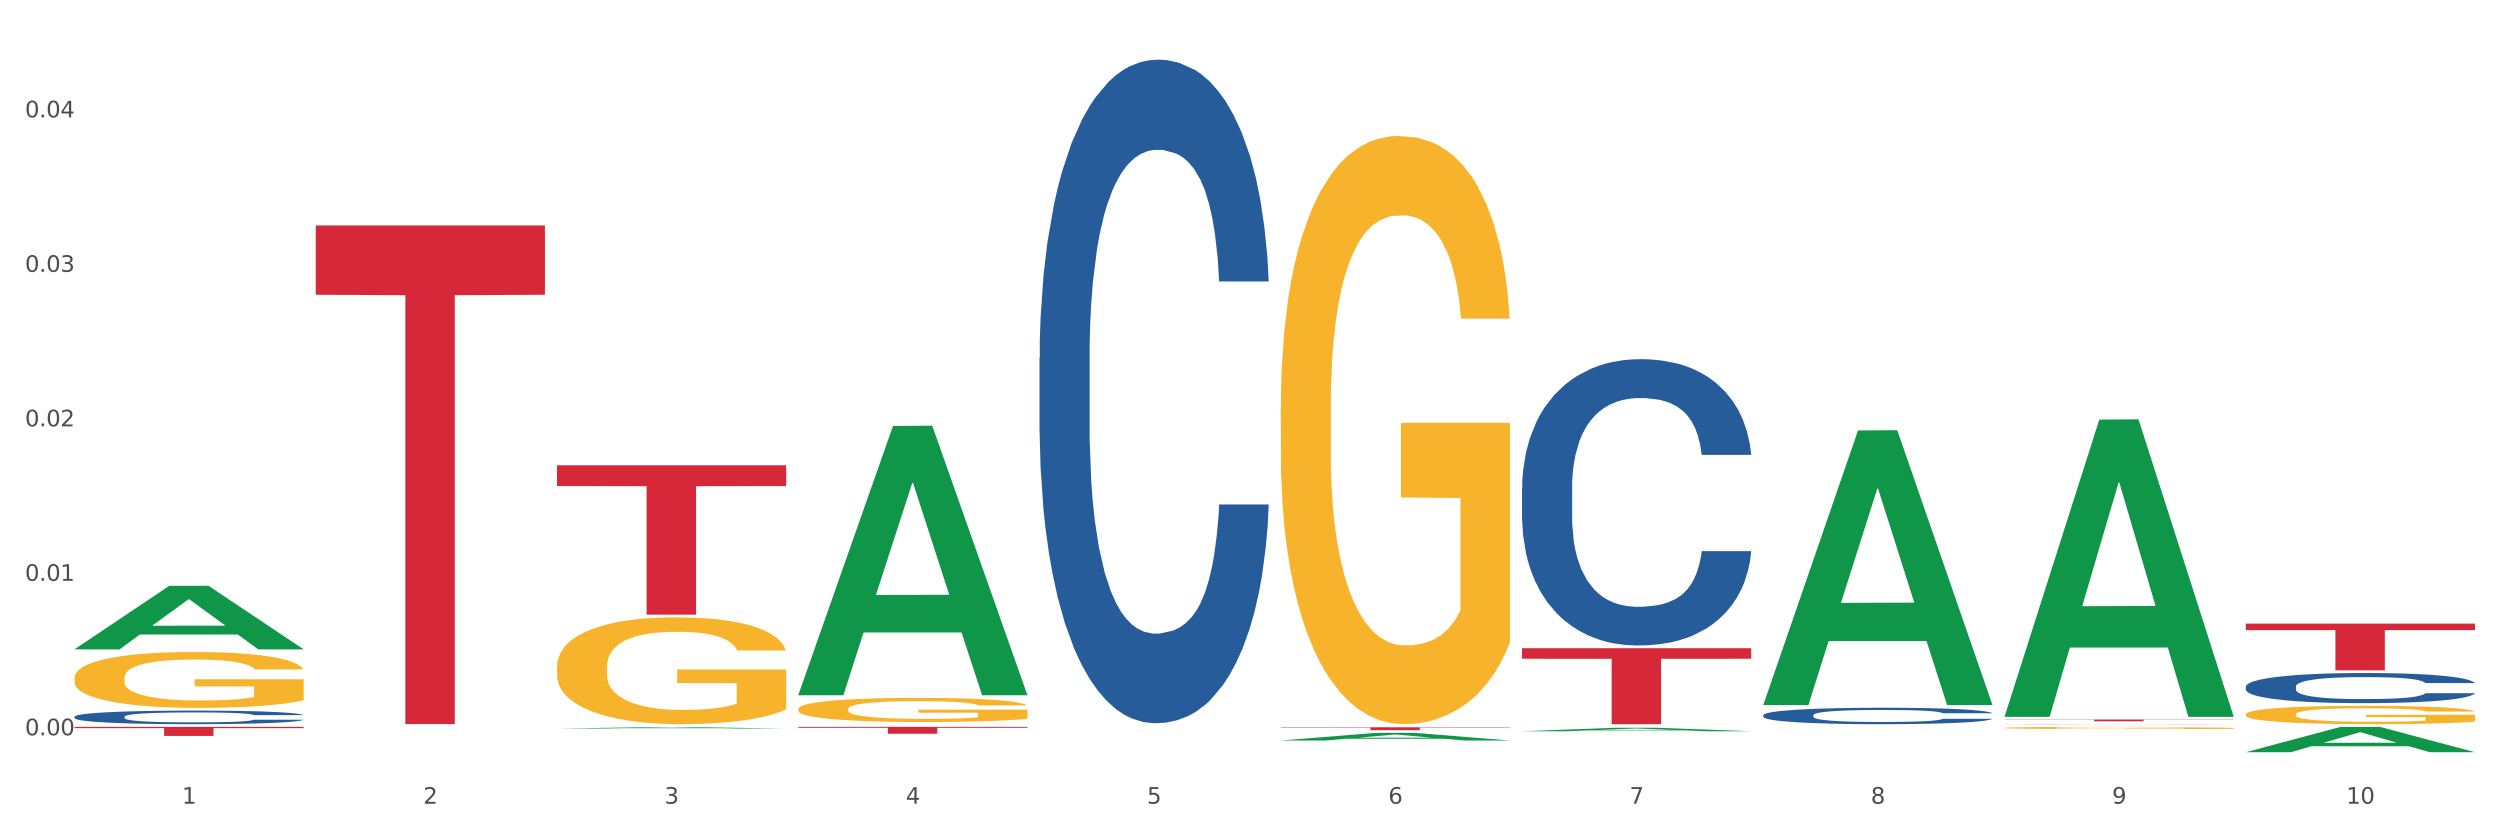 <?xml version="1.0" encoding="utf-8" standalone="no"?>
<!DOCTYPE svg PUBLIC "-//W3C//DTD SVG 1.1//EN"
  "http://www.w3.org/Graphics/SVG/1.1/DTD/svg11.dtd">
<svg xmlns:xlink="http://www.w3.org/1999/xlink" width="1080pt" height="360pt" viewBox="0 0 1080 360" xmlns="http://www.w3.org/2000/svg" version="1.1">
 <rect x="0" y="0" width="1080" height="360" fill="#333333" stroke="none"/>
 <defs>
  <style type="text/css">*{stroke-linejoin: round; stroke-linecap: butt}</style>
 </defs>
 <g id="figure_1">
  <g id="patch_1">
   <path d="M 0 360 
L 1080 360 
L 1080 0 
L 0 0 
z
" style="fill: #ffffff; stroke: #ffffff; stroke-linejoin: miter"/>
  </g>
  <g id="axes_1">
   <g id="matplotlib.axis_1">
    <g id="xtick_1">
     <g id="text_1">
      <!-- 1 -->
      <g style="fill: #4d4d4d" transform="translate(78.627 347.204) scale(0.096 -0.096)">
       <defs>
        <path id="DejaVuSans-31" d="M 794 531 
L 1825 531 
L 1825 4091 
L 703 3866 
L 703 4441 
L 1819 4666 
L 2450 4666 
L 2450 531 
L 3481 531 
L 3481 0 
L 794 0 
L 794 531 
z
" transform="scale(0.016)"/>
       </defs>
       <use xlink:href="#DejaVuSans-31"/>
      </g>
     </g>
    </g>
    <g id="xtick_2">
     <g id="text_2">
      <!-- 2 -->
      <g style="fill: #4d4d4d" transform="translate(182.851 347.204) scale(0.096 -0.096)">
       <defs>
        <path id="DejaVuSans-32" d="M 1228 531 
L 3431 531 
L 3431 0 
L 469 0 
L 469 531 
Q 828 903 1448 1529 
Q 2069 2156 2228 2338 
Q 2531 2678 2651 2914 
Q 2772 3150 2772 3378 
Q 2772 3750 2511 3984 
Q 2250 4219 1831 4219 
Q 1534 4219 1204 4116 
Q 875 4013 500 3803 
L 500 4441 
Q 881 4594 1212 4672 
Q 1544 4750 1819 4750 
Q 2544 4750 2975 4387 
Q 3406 4025 3406 3419 
Q 3406 3131 3298 2873 
Q 3191 2616 2906 2266 
Q 2828 2175 2409 1742 
Q 1991 1309 1228 531 
z
" transform="scale(0.016)"/>
       </defs>
       <use xlink:href="#DejaVuSans-32"/>
      </g>
     </g>
    </g>
    <g id="xtick_3">
     <g id="text_3">
      <!-- 3 -->
      <g style="fill: #4d4d4d" transform="translate(287.074 347.204) scale(0.096 -0.096)">
       <defs>
        <path id="DejaVuSans-33" d="M 2597 2516 
Q 3050 2419 3304 2112 
Q 3559 1806 3559 1356 
Q 3559 666 3084 287 
Q 2609 -91 1734 -91 
Q 1441 -91 1130 -33 
Q 819 25 488 141 
L 488 750 
Q 750 597 1062 519 
Q 1375 441 1716 441 
Q 2309 441 2620 675 
Q 2931 909 2931 1356 
Q 2931 1769 2642 2001 
Q 2353 2234 1838 2234 
L 1294 2234 
L 1294 2753 
L 1863 2753 
Q 2328 2753 2575 2939 
Q 2822 3125 2822 3475 
Q 2822 3834 2567 4026 
Q 2313 4219 1838 4219 
Q 1578 4219 1281 4162 
Q 984 4106 628 3988 
L 628 4550 
Q 988 4650 1302 4700 
Q 1616 4750 1894 4750 
Q 2613 4750 3031 4423 
Q 3450 4097 3450 3541 
Q 3450 3153 3228 2886 
Q 3006 2619 2597 2516 
z
" transform="scale(0.016)"/>
       </defs>
       <use xlink:href="#DejaVuSans-33"/>
      </g>
     </g>
    </g>
    <g id="xtick_4">
     <g id="text_4">
      <!-- 4 -->
      <g style="fill: #4d4d4d" transform="translate(391.298 347.204) scale(0.096 -0.096)">
       <defs>
        <path id="DejaVuSans-34" d="M 2419 4116 
L 825 1625 
L 2419 1625 
L 2419 4116 
z
M 2253 4666 
L 3047 4666 
L 3047 1625 
L 3713 1625 
L 3713 1100 
L 3047 1100 
L 3047 0 
L 2419 0 
L 2419 1100 
L 313 1100 
L 313 1709 
L 2253 4666 
z
" transform="scale(0.016)"/>
       </defs>
       <use xlink:href="#DejaVuSans-34"/>
      </g>
     </g>
    </g>
    <g id="xtick_5">
     <g id="text_5">
      <!-- 5 -->
      <g style="fill: #4d4d4d" transform="translate(495.522 347.204) scale(0.096 -0.096)">
       <defs>
        <path id="DejaVuSans-35" d="M 691 4666 
L 3169 4666 
L 3169 4134 
L 1269 4134 
L 1269 2991 
Q 1406 3038 1543 3061 
Q 1681 3084 1819 3084 
Q 2600 3084 3056 2656 
Q 3513 2228 3513 1497 
Q 3513 744 3044 326 
Q 2575 -91 1722 -91 
Q 1428 -91 1123 -41 
Q 819 9 494 109 
L 494 744 
Q 775 591 1075 516 
Q 1375 441 1709 441 
Q 2250 441 2565 725 
Q 2881 1009 2881 1497 
Q 2881 1984 2565 2268 
Q 2250 2553 1709 2553 
Q 1456 2553 1204 2497 
Q 953 2441 691 2322 
L 691 4666 
z
" transform="scale(0.016)"/>
       </defs>
       <use xlink:href="#DejaVuSans-35"/>
      </g>
     </g>
    </g>
    <g id="xtick_6">
     <g id="text_6">
      <!-- 6 -->
      <g style="fill: #4d4d4d" transform="translate(599.745 347.204) scale(0.096 -0.096)">
       <defs>
        <path id="DejaVuSans-36" d="M 2113 2584 
Q 1688 2584 1439 2293 
Q 1191 2003 1191 1497 
Q 1191 994 1439 701 
Q 1688 409 2113 409 
Q 2538 409 2786 701 
Q 3034 994 3034 1497 
Q 3034 2003 2786 2293 
Q 2538 2584 2113 2584 
z
M 3366 4563 
L 3366 3988 
Q 3128 4100 2886 4159 
Q 2644 4219 2406 4219 
Q 1781 4219 1451 3797 
Q 1122 3375 1075 2522 
Q 1259 2794 1537 2939 
Q 1816 3084 2150 3084 
Q 2853 3084 3261 2657 
Q 3669 2231 3669 1497 
Q 3669 778 3244 343 
Q 2819 -91 2113 -91 
Q 1303 -91 875 529 
Q 447 1150 447 2328 
Q 447 3434 972 4092 
Q 1497 4750 2381 4750 
Q 2619 4750 2861 4703 
Q 3103 4656 3366 4563 
z
" transform="scale(0.016)"/>
       </defs>
       <use xlink:href="#DejaVuSans-36"/>
      </g>
     </g>
    </g>
    <g id="xtick_7">
     <g id="text_7">
      <!-- 7 -->
      <g style="fill: #4d4d4d" transform="translate(703.969 347.204) scale(0.096 -0.096)">
       <defs>
        <path id="DejaVuSans-37" d="M 525 4666 
L 3525 4666 
L 3525 4397 
L 1831 0 
L 1172 0 
L 2766 4134 
L 525 4134 
L 525 4666 
z
" transform="scale(0.016)"/>
       </defs>
       <use xlink:href="#DejaVuSans-37"/>
      </g>
     </g>
    </g>
    <g id="xtick_8">
     <g id="text_8">
      <!-- 8 -->
      <g style="fill: #4d4d4d" transform="translate(808.193 347.204) scale(0.096 -0.096)">
       <defs>
        <path id="DejaVuSans-38" d="M 2034 2216 
Q 1584 2216 1326 1975 
Q 1069 1734 1069 1313 
Q 1069 891 1326 650 
Q 1584 409 2034 409 
Q 2484 409 2743 651 
Q 3003 894 3003 1313 
Q 3003 1734 2745 1975 
Q 2488 2216 2034 2216 
z
M 1403 2484 
Q 997 2584 770 2862 
Q 544 3141 544 3541 
Q 544 4100 942 4425 
Q 1341 4750 2034 4750 
Q 2731 4750 3128 4425 
Q 3525 4100 3525 3541 
Q 3525 3141 3298 2862 
Q 3072 2584 2669 2484 
Q 3125 2378 3379 2068 
Q 3634 1759 3634 1313 
Q 3634 634 3220 271 
Q 2806 -91 2034 -91 
Q 1263 -91 848 271 
Q 434 634 434 1313 
Q 434 1759 690 2068 
Q 947 2378 1403 2484 
z
M 1172 3481 
Q 1172 3119 1398 2916 
Q 1625 2713 2034 2713 
Q 2441 2713 2670 2916 
Q 2900 3119 2900 3481 
Q 2900 3844 2670 4047 
Q 2441 4250 2034 4250 
Q 1625 4250 1398 4047 
Q 1172 3844 1172 3481 
z
" transform="scale(0.016)"/>
       </defs>
       <use xlink:href="#DejaVuSans-38"/>
      </g>
     </g>
    </g>
    <g id="xtick_9">
     <g id="text_9">
      <!-- 9 -->
      <g style="fill: #4d4d4d" transform="translate(912.416 347.204) scale(0.096 -0.096)">
       <defs>
        <path id="DejaVuSans-39" d="M 703 97 
L 703 672 
Q 941 559 1184 500 
Q 1428 441 1663 441 
Q 2288 441 2617 861 
Q 2947 1281 2994 2138 
Q 2813 1869 2534 1725 
Q 2256 1581 1919 1581 
Q 1219 1581 811 2004 
Q 403 2428 403 3163 
Q 403 3881 828 4315 
Q 1253 4750 1959 4750 
Q 2769 4750 3195 4129 
Q 3622 3509 3622 2328 
Q 3622 1225 3098 567 
Q 2575 -91 1691 -91 
Q 1453 -91 1209 -44 
Q 966 3 703 97 
z
M 1959 2075 
Q 2384 2075 2632 2365 
Q 2881 2656 2881 3163 
Q 2881 3666 2632 3958 
Q 2384 4250 1959 4250 
Q 1534 4250 1286 3958 
Q 1038 3666 1038 3163 
Q 1038 2656 1286 2365 
Q 1534 2075 1959 2075 
z
" transform="scale(0.016)"/>
       </defs>
       <use xlink:href="#DejaVuSans-39"/>
      </g>
     </g>
    </g>
    <g id="xtick_10">
     <g id="text_10">
      <!-- 10 -->
      <g style="fill: #4d4d4d" transform="translate(1013.586 347.204) scale(0.096 -0.096)">
       <defs>
        <path id="DejaVuSans-30" d="M 2034 4250 
Q 1547 4250 1301 3770 
Q 1056 3291 1056 2328 
Q 1056 1369 1301 889 
Q 1547 409 2034 409 
Q 2525 409 2770 889 
Q 3016 1369 3016 2328 
Q 3016 3291 2770 3770 
Q 2525 4250 2034 4250 
z
M 2034 4750 
Q 2819 4750 3233 4129 
Q 3647 3509 3647 2328 
Q 3647 1150 3233 529 
Q 2819 -91 2034 -91 
Q 1250 -91 836 529 
Q 422 1150 422 2328 
Q 422 3509 836 4129 
Q 1250 4750 2034 4750 
z
" transform="scale(0.016)"/>
       </defs>
       <use xlink:href="#DejaVuSans-31"/>
       <use xlink:href="#DejaVuSans-30" transform="translate(63.623 0)"/>
      </g>
     </g>
    </g>
    <g id="xtick_11"/>
    <g id="xtick_12"/>
    <g id="xtick_13"/>
    <g id="xtick_14"/>
    <g id="xtick_15"/>
    <g id="xtick_16"/>
    <g id="xtick_17"/>
    <g id="xtick_18"/>
    <g id="xtick_19"/>
   </g>
   <g id="matplotlib.axis_2">
    <g id="ytick_1">
     <g id="text_11">
      <!-- 0.00 -->
      <g style="fill: #4d4d4d" transform="translate(10.8 317.65) scale(0.096 -0.096)">
       <defs>
        <path id="DejaVuSans-2e" d="M 684 794 
L 1344 794 
L 1344 0 
L 684 0 
L 684 794 
z
" transform="scale(0.016)"/>
       </defs>
       <use xlink:href="#DejaVuSans-30"/>
       <use xlink:href="#DejaVuSans-2e" transform="translate(63.623 0)"/>
       <use xlink:href="#DejaVuSans-30" transform="translate(95.41 0)"/>
       <use xlink:href="#DejaVuSans-30" transform="translate(159.033 0)"/>
      </g>
     </g>
    </g>
    <g id="ytick_2">
     <g id="text_12">
      <!-- 0.01 -->
      <g style="fill: #4d4d4d" transform="translate(10.8 250.914) scale(0.096 -0.096)">
       <use xlink:href="#DejaVuSans-30"/>
       <use xlink:href="#DejaVuSans-2e" transform="translate(63.623 0)"/>
       <use xlink:href="#DejaVuSans-30" transform="translate(95.41 0)"/>
       <use xlink:href="#DejaVuSans-31" transform="translate(159.033 0)"/>
      </g>
     </g>
    </g>
    <g id="ytick_3">
     <g id="text_13">
      <!-- 0.02 -->
      <g style="fill: #4d4d4d" transform="translate(10.8 184.179) scale(0.096 -0.096)">
       <use xlink:href="#DejaVuSans-30"/>
       <use xlink:href="#DejaVuSans-2e" transform="translate(63.623 0)"/>
       <use xlink:href="#DejaVuSans-30" transform="translate(95.41 0)"/>
       <use xlink:href="#DejaVuSans-32" transform="translate(159.033 0)"/>
      </g>
     </g>
    </g>
    <g id="ytick_4">
     <g id="text_14">
      <!-- 0.03 -->
      <g style="fill: #4d4d4d" transform="translate(10.8 117.443) scale(0.096 -0.096)">
       <use xlink:href="#DejaVuSans-30"/>
       <use xlink:href="#DejaVuSans-2e" transform="translate(63.623 0)"/>
       <use xlink:href="#DejaVuSans-30" transform="translate(95.41 0)"/>
       <use xlink:href="#DejaVuSans-33" transform="translate(159.033 0)"/>
      </g>
     </g>
    </g>
    <g id="ytick_5">
     <g id="text_15">
      <!-- 0.04 -->
      <g style="fill: #4d4d4d" transform="translate(10.8 50.708) scale(0.096 -0.096)">
       <use xlink:href="#DejaVuSans-30"/>
       <use xlink:href="#DejaVuSans-2e" transform="translate(63.623 0)"/>
       <use xlink:href="#DejaVuSans-30" transform="translate(95.41 0)"/>
       <use xlink:href="#DejaVuSans-34" transform="translate(159.033 0)"/>
      </g>
     </g>
    </g>
    <g id="ytick_6"/>
    <g id="ytick_7"/>
    <g id="ytick_8"/>
    <g id="ytick_9"/>
   </g>
   <g id="PolyCollection_1">
    <path d="M 32.175 280.477 
L 32.277 280.451 
L 73.107 253.075 
L 90.051 253.049 
L 131.187 280.529 
L 111.589 280.529 
L 102.709 274.13 
L 60.552 274.13 
L 60.246 274.233 
L 51.671 280.529 
L 32.175 280.529 
L 32.175 280.477 
L 65.86 270.311 
L 97.401 270.285 
L 81.783 258.906 
L 81.579 258.855 
L 81.375 258.932 
L 65.758 270.285 
L 65.86 270.311 
L 32.175 280.477 
z
" clip-path="url(#pb5691a7a26)" style="fill: #109648"/>
    <path d="M 32.175 292.838 
L 32.292 292.816 
L 32.292 292.022 
L 32.526 291.339 
L 33.695 289.685 
L 35.448 288.318 
L 36.734 287.591 
L 38.02 286.995 
L 39.54 286.4 
L 41.41 285.783 
L 44.8 284.879 
L 46.904 284.416 
L 49.476 283.931 
L 54.152 283.225 
L 57.542 282.828 
L 61.049 282.498 
L 66.777 282.101 
L 70.517 281.924 
L 74.492 281.792 
L 79.285 281.704 
L 82.909 281.682 
L 90.858 281.748 
L 97.638 281.946 
L 100.911 282.101 
L 105.119 282.365 
L 107.34 282.542 
L 110.964 282.894 
L 114.705 283.357 
L 117.277 283.754 
L 121.134 284.504 
L 124.057 285.254 
L 126.745 286.18 
L 128.148 286.819 
L 129.2 287.414 
L 130.135 288.098 
L 131.071 289.178 
L 110.029 289.178 
L 109.211 288.406 
L 107.925 287.679 
L 106.054 286.973 
L 104.418 286.532 
L 101.612 285.981 
L 99.041 285.628 
L 96.352 285.364 
L 93.079 285.143 
L 90.507 285.033 
L 86.883 284.945 
L 79.752 284.967 
L 74.96 285.143 
L 71.686 285.364 
L 69.582 285.562 
L 67.712 285.783 
L 65.608 286.091 
L 63.153 286.554 
L 61.399 286.973 
L 59.646 287.502 
L 58.243 288.032 
L 56.957 288.649 
L 55.905 289.31 
L 55.087 289.994 
L 54.386 290.832 
L 53.801 292.221 
L 53.801 295.241 
L 54.035 295.925 
L 54.619 296.829 
L 55.321 297.512 
L 56.49 298.328 
L 57.542 298.879 
L 59.529 299.673 
L 61.75 300.334 
L 63.504 300.753 
L 65.257 301.106 
L 68.296 301.591 
L 71.686 301.988 
L 74.609 302.231 
L 78.583 302.451 
L 81.272 302.539 
L 83.61 302.583 
L 89.338 302.583 
L 93.429 302.517 
L 97.988 302.363 
L 101.495 302.164 
L 104.418 301.922 
L 107.691 301.525 
L 109.795 301.15 
L 109.795 296.542 
L 84.078 296.52 
L 84.078 293.455 
L 131.187 293.455 
L 131.187 302.451 
L 129.2 302.914 
L 126.979 303.333 
L 124.641 303.708 
L 121.134 304.171 
L 116.926 304.612 
L 113.185 304.921 
L 109.211 305.185 
L 104.535 305.428 
L 98.456 305.648 
L 94.715 305.736 
L 90.039 305.802 
L 84.545 305.824 
L 79.752 305.78 
L 75.076 305.67 
L 70.167 305.472 
L 65.374 305.185 
L 61.75 304.898 
L 58.126 304.546 
L 54.269 304.083 
L 51.229 303.642 
L 48.891 303.245 
L 46.32 302.738 
L 43.514 302.076 
L 41.41 301.481 
L 39.54 300.864 
L 37.552 300.07 
L 36.15 299.386 
L 34.747 298.527 
L 33.928 297.887 
L 32.993 296.895 
L 32.292 295.506 
L 32.175 292.838 
z
" clip-path="url(#pb5691a7a26)" style="fill: #f7b32b"/>
    <path d="M 970.188 296.591 
L 970.305 296.58 
L 970.305 296.247 
L 970.656 295.795 
L 971.943 294.963 
L 973.582 294.332 
L 976.39 293.595 
L 977.912 293.286 
L 979.902 292.941 
L 983.998 292.383 
L 988.679 291.907 
L 991.956 291.645 
L 994.414 291.479 
L 999.915 291.182 
L 1003.075 291.051 
L 1006.352 290.944 
L 1009.161 290.873 
L 1013.842 290.789 
L 1017.587 290.754 
L 1021.917 290.742 
L 1025.546 290.754 
L 1030.344 290.801 
L 1037.366 290.944 
L 1040.058 291.027 
L 1043.686 291.17 
L 1047.431 291.36 
L 1050.474 291.55 
L 1053.985 291.824 
L 1057.613 292.18 
L 1061.125 292.632 
L 1063.582 293.048 
L 1065.572 293.488 
L 1067.327 294.023 
L 1068.615 294.606 
L 1069.2 295.093 
L 1047.782 295.093 
L 1047.197 294.653 
L 1046.027 294.178 
L 1044.857 293.857 
L 1043.569 293.595 
L 1041.58 293.298 
L 1039.824 293.108 
L 1036.898 292.882 
L 1034.206 292.739 
L 1031.983 292.656 
L 1029.291 292.585 
L 1023.556 292.513 
L 1019.46 292.513 
L 1016.885 292.537 
L 1013.725 292.597 
L 1011.033 292.68 
L 1007.873 292.822 
L 1005.415 292.977 
L 1002.958 293.179 
L 1001.553 293.322 
L 999.447 293.583 
L 998.042 293.797 
L 996.17 294.166 
L 995.116 294.428 
L 993.244 295.105 
L 992.424 295.605 
L 992.073 295.949 
L 991.839 296.33 
L 991.839 298.185 
L 992.541 299.017 
L 993.127 299.374 
L 994.063 299.778 
L 995.818 300.301 
L 998.393 300.812 
L 1001.085 301.181 
L 1003.309 301.407 
L 1005.415 301.573 
L 1007.522 301.704 
L 1010.097 301.823 
L 1012.203 301.894 
L 1015.363 301.966 
L 1019.109 302.001 
L 1022.035 302.001 
L 1028.003 301.942 
L 1030.695 301.882 
L 1033.27 301.799 
L 1036.079 301.668 
L 1038.303 301.526 
L 1039.59 301.419 
L 1041.697 301.193 
L 1043.335 300.955 
L 1044.739 300.682 
L 1045.676 300.444 
L 1046.729 300.087 
L 1047.548 299.683 
L 1047.782 299.469 
L 1069.2 299.469 
L 1068.732 299.897 
L 1067.913 300.313 
L 1066.274 300.872 
L 1064.987 301.193 
L 1062.997 301.585 
L 1060.89 301.918 
L 1057.965 302.287 
L 1055.273 302.56 
L 1052.464 302.798 
L 1049.421 303.012 
L 1043.92 303.309 
L 1041.931 303.392 
L 1037.717 303.535 
L 1034.44 303.618 
L 1029.642 303.702 
L 1024.726 303.749 
L 1019.577 303.761 
L 1015.012 303.737 
L 1009.98 303.666 
L 1006.82 303.594 
L 1003.309 303.487 
L 999.212 303.321 
L 995.35 303.119 
L 991.722 302.881 
L 988.328 302.608 
L 985.168 302.299 
L 981.072 301.787 
L 978.029 301.288 
L 975.805 300.824 
L 974.284 300.432 
L 972.762 299.932 
L 971.943 299.588 
L 970.656 298.755 
L 970.188 297.983 
L 970.188 296.591 
z
" clip-path="url(#pb5691a7a26)" style="fill: #255c99"/>
    <path d="M 865.964 312.804 
L 866.081 312.804 
L 866.081 312.802 
L 866.432 312.799 
L 867.719 312.793 
L 869.358 312.789 
L 872.167 312.785 
L 873.688 312.783 
L 875.678 312.78 
L 879.774 312.777 
L 884.456 312.774 
L 887.733 312.772 
L 890.19 312.771 
L 895.691 312.769 
L 898.851 312.768 
L 902.128 312.768 
L 904.937 312.767 
L 909.618 312.767 
L 913.364 312.767 
L 917.694 312.766 
L 921.322 312.767 
L 926.12 312.767 
L 933.143 312.768 
L 935.834 312.768 
L 939.463 312.769 
L 943.208 312.77 
L 946.251 312.772 
L 949.762 312.773 
L 953.39 312.776 
L 956.901 312.779 
L 959.359 312.781 
L 961.348 312.784 
L 963.104 312.787 
L 964.391 312.791 
L 964.976 312.794 
L 943.559 312.794 
L 942.974 312.791 
L 941.803 312.788 
L 940.633 312.786 
L 939.346 312.785 
L 937.356 312.783 
L 935.6 312.782 
L 932.674 312.78 
L 929.983 312.779 
L 927.759 312.779 
L 925.067 312.778 
L 919.332 312.778 
L 915.236 312.778 
L 912.661 312.778 
L 909.501 312.778 
L 906.81 312.779 
L 903.65 312.78 
L 901.192 312.781 
L 898.734 312.782 
L 897.33 312.783 
L 895.223 312.785 
L 893.819 312.786 
L 891.946 312.788 
L 890.893 312.79 
L 889.02 312.794 
L 888.201 312.797 
L 887.85 312.8 
L 887.616 312.802 
L 887.616 312.814 
L 888.318 312.819 
L 888.903 312.822 
L 889.839 312.824 
L 891.595 312.827 
L 894.17 312.831 
L 896.861 312.833 
L 899.085 312.835 
L 901.192 312.836 
L 903.298 312.836 
L 905.873 312.837 
L 907.98 312.838 
L 911.14 312.838 
L 914.885 312.838 
L 917.811 312.838 
L 923.78 312.838 
L 926.472 312.838 
L 929.046 312.837 
L 931.855 312.836 
L 934.079 312.835 
L 935.366 312.835 
L 937.473 312.833 
L 939.111 312.832 
L 940.516 312.83 
L 941.452 312.828 
L 942.505 312.826 
L 943.325 312.824 
L 943.559 312.822 
L 964.976 312.822 
L 964.508 312.825 
L 963.689 312.828 
L 962.05 312.831 
L 960.763 312.833 
L 958.773 312.836 
L 956.667 312.838 
L 953.741 312.84 
L 951.049 312.842 
L 948.24 312.843 
L 945.197 312.845 
L 939.697 312.847 
L 937.707 312.847 
L 933.494 312.848 
L 930.217 312.849 
L 925.418 312.849 
L 920.503 312.85 
L 915.353 312.85 
L 910.789 312.849 
L 905.756 312.849 
L 902.596 312.849 
L 899.085 312.848 
L 894.989 312.847 
L 891.127 312.845 
L 887.499 312.844 
L 884.105 312.842 
L 880.945 312.84 
L 876.848 312.837 
L 873.805 312.834 
L 871.582 312.831 
L 870.06 312.828 
L 868.539 312.825 
L 867.719 312.823 
L 866.432 312.818 
L 865.964 312.813 
L 865.964 312.804 
z
" clip-path="url(#pb5691a7a26)" style="fill: #255c99"/>
    <path d="M 761.74 308.938 
L 761.857 308.932 
L 761.857 308.75 
L 762.208 308.504 
L 763.496 308.05 
L 765.134 307.706 
L 767.943 307.304 
L 769.465 307.135 
L 771.454 306.947 
L 775.551 306.642 
L 780.232 306.383 
L 783.509 306.24 
L 785.967 306.149 
L 791.467 305.987 
L 794.627 305.916 
L 797.904 305.857 
L 800.713 305.818 
L 805.395 305.773 
L 809.14 305.754 
L 813.47 305.747 
L 817.098 305.754 
L 821.897 305.78 
L 828.919 305.857 
L 831.611 305.903 
L 835.239 305.981 
L 838.984 306.084 
L 842.027 306.188 
L 845.538 306.337 
L 849.166 306.532 
L 852.677 306.778 
L 855.135 307.005 
L 857.125 307.245 
L 858.88 307.537 
L 860.168 307.855 
L 860.753 308.121 
L 839.335 308.121 
L 838.75 307.881 
L 837.58 307.622 
L 836.409 307.446 
L 835.122 307.304 
L 833.132 307.142 
L 831.377 307.038 
L 828.451 306.915 
L 825.759 306.837 
L 823.535 306.791 
L 820.843 306.752 
L 815.109 306.714 
L 811.012 306.714 
L 808.438 306.727 
L 805.278 306.759 
L 802.586 306.804 
L 799.426 306.882 
L 796.968 306.967 
L 794.51 307.077 
L 793.106 307.155 
L 790.999 307.297 
L 789.595 307.414 
L 787.722 307.615 
L 786.669 307.758 
L 784.796 308.128 
L 783.977 308.4 
L 783.626 308.588 
L 783.392 308.796 
L 783.392 309.808 
L 784.094 310.262 
L 784.679 310.456 
L 785.616 310.677 
L 787.371 310.962 
L 789.946 311.241 
L 792.638 311.442 
L 794.862 311.565 
L 796.968 311.656 
L 799.075 311.727 
L 801.65 311.792 
L 803.756 311.831 
L 806.916 311.87 
L 810.661 311.89 
L 813.587 311.89 
L 819.556 311.857 
L 822.248 311.825 
L 824.823 311.779 
L 827.632 311.708 
L 829.855 311.63 
L 831.143 311.572 
L 833.249 311.449 
L 834.888 311.319 
L 836.292 311.17 
L 837.229 311.04 
L 838.282 310.845 
L 839.101 310.625 
L 839.335 310.508 
L 860.753 310.508 
L 860.285 310.742 
L 859.465 310.969 
L 857.827 311.273 
L 856.539 311.449 
L 854.55 311.663 
L 852.443 311.844 
L 849.517 312.045 
L 846.825 312.194 
L 844.017 312.324 
L 840.974 312.441 
L 835.473 312.603 
L 833.483 312.649 
L 829.27 312.726 
L 825.993 312.772 
L 821.195 312.817 
L 816.279 312.843 
L 811.13 312.85 
L 806.565 312.837 
L 801.533 312.798 
L 798.373 312.759 
L 794.862 312.7 
L 790.765 312.61 
L 786.903 312.499 
L 783.275 312.37 
L 779.881 312.22 
L 776.721 312.052 
L 772.625 311.773 
L 769.582 311.5 
L 767.358 311.247 
L 765.837 311.033 
L 764.315 310.761 
L 763.496 310.573 
L 762.208 310.119 
L 761.74 309.697 
L 761.74 308.938 
z
" clip-path="url(#pb5691a7a26)" style="fill: #255c99"/>
    <path d="M 657.517 210.738 
L 657.634 210.625 
L 657.634 207.462 
L 657.985 203.169 
L 659.272 195.26 
L 660.911 189.273 
L 663.72 182.268 
L 665.241 179.331 
L 667.231 176.054 
L 671.327 170.744 
L 676.008 166.225 
L 679.285 163.74 
L 681.743 162.158 
L 687.244 159.333 
L 690.404 158.091 
L 693.681 157.074 
L 696.49 156.396 
L 701.171 155.605 
L 704.916 155.266 
L 709.247 155.153 
L 712.875 155.266 
L 717.673 155.718 
L 724.695 157.074 
L 727.387 157.865 
L 731.015 159.22 
L 734.76 161.028 
L 737.803 162.836 
L 741.314 165.434 
L 744.943 168.824 
L 748.454 173.117 
L 750.911 177.071 
L 752.901 181.251 
L 754.657 186.335 
L 755.944 191.871 
L 756.529 196.503 
L 735.112 196.503 
L 734.526 192.323 
L 733.356 187.804 
L 732.186 184.753 
L 730.898 182.268 
L 728.909 179.444 
L 727.153 177.636 
L 724.227 175.489 
L 721.535 174.134 
L 719.312 173.343 
L 716.62 172.665 
L 710.885 171.987 
L 706.789 171.987 
L 704.214 172.213 
L 701.054 172.778 
L 698.362 173.569 
L 695.202 174.924 
L 692.745 176.393 
L 690.287 178.314 
L 688.882 179.669 
L 686.776 182.155 
L 685.371 184.189 
L 683.499 187.691 
L 682.445 190.176 
L 680.573 196.616 
L 679.754 201.361 
L 679.402 204.638 
L 679.168 208.253 
L 679.168 225.877 
L 679.871 233.786 
L 680.456 237.175 
L 681.392 241.017 
L 683.148 245.988 
L 685.722 250.846 
L 688.414 254.348 
L 690.638 256.495 
L 692.745 258.076 
L 694.851 259.319 
L 697.426 260.449 
L 699.533 261.127 
L 702.693 261.804 
L 706.438 262.143 
L 709.364 262.143 
L 715.332 261.579 
L 718.024 261.014 
L 720.599 260.223 
L 723.408 258.98 
L 725.632 257.624 
L 726.919 256.607 
L 729.026 254.461 
L 730.664 252.201 
L 732.069 249.603 
L 733.005 247.343 
L 734.058 243.954 
L 734.877 240.113 
L 735.112 238.079 
L 756.529 238.079 
L 756.061 242.146 
L 755.242 246.101 
L 753.603 251.41 
L 752.316 254.461 
L 750.326 258.189 
L 748.22 261.353 
L 745.294 264.855 
L 742.602 267.453 
L 739.793 269.713 
L 736.75 271.747 
L 731.249 274.571 
L 729.26 275.362 
L 725.046 276.718 
L 721.769 277.508 
L 716.971 278.299 
L 712.055 278.751 
L 706.906 278.864 
L 702.341 278.638 
L 697.309 277.96 
L 694.149 277.282 
L 690.638 276.266 
L 686.542 274.684 
L 682.679 272.763 
L 679.051 270.504 
L 675.657 267.905 
L 672.497 264.968 
L 668.401 260.11 
L 665.358 255.365 
L 663.134 250.959 
L 661.613 247.23 
L 660.091 242.485 
L 659.272 239.209 
L 657.985 231.3 
L 657.517 223.957 
L 657.517 210.738 
z
" clip-path="url(#pb5691a7a26)" style="fill: #255c99"/>
    <path d="M 449.069 154.577 
L 449.187 154.315 
L 449.187 146.984 
L 449.538 137.035 
L 450.825 118.707 
L 452.464 104.831 
L 455.272 88.597 
L 456.794 81.79 
L 458.783 74.197 
L 462.88 61.891 
L 467.561 51.418 
L 470.838 45.658 
L 473.296 41.993 
L 478.797 35.447 
L 481.957 32.567 
L 485.234 30.211 
L 488.042 28.64 
L 492.724 26.807 
L 496.469 26.021 
L 500.799 25.759 
L 504.427 26.021 
L 509.226 27.069 
L 516.248 30.211 
L 518.94 32.043 
L 522.568 35.185 
L 526.313 39.374 
L 529.356 43.564 
L 532.867 49.586 
L 536.495 57.44 
L 540.006 67.39 
L 542.464 76.553 
L 544.454 86.241 
L 546.209 98.023 
L 547.497 110.852 
L 548.082 121.587 
L 526.664 121.587 
L 526.079 111.9 
L 524.909 101.427 
L 523.738 94.358 
L 522.451 88.597 
L 520.461 82.052 
L 518.706 77.863 
L 515.78 72.888 
L 513.088 69.746 
L 510.864 67.913 
L 508.173 66.342 
L 502.438 64.771 
L 498.342 64.771 
L 495.767 65.295 
L 492.607 66.604 
L 489.915 68.437 
L 486.755 71.579 
L 484.297 74.983 
L 481.84 79.434 
L 480.435 82.575 
L 478.328 88.336 
L 476.924 93.048 
L 475.051 101.165 
L 473.998 106.925 
L 472.126 121.849 
L 471.306 132.846 
L 470.955 140.439 
L 470.721 148.817 
L 470.721 189.662 
L 471.423 207.989 
L 472.009 215.844 
L 472.945 224.746 
L 474.7 236.266 
L 477.275 247.525 
L 479.967 255.641 
L 482.191 260.616 
L 484.297 264.282 
L 486.404 267.162 
L 488.979 269.78 
L 491.085 271.351 
L 494.245 272.922 
L 497.991 273.707 
L 500.916 273.707 
L 506.885 272.398 
L 509.577 271.089 
L 512.152 269.256 
L 514.961 266.376 
L 517.184 263.234 
L 518.472 260.878 
L 520.578 255.903 
L 522.217 250.667 
L 523.621 244.645 
L 524.558 239.408 
L 525.611 231.554 
L 526.43 222.652 
L 526.664 217.939 
L 548.082 217.939 
L 547.614 227.364 
L 546.795 236.528 
L 545.156 248.834 
L 543.869 255.903 
L 541.879 264.543 
L 539.772 271.875 
L 536.846 279.991 
L 534.155 286.013 
L 531.346 291.25 
L 528.303 295.962 
L 522.802 302.508 
L 520.813 304.341 
L 516.599 307.483 
L 513.322 309.315 
L 508.524 311.148 
L 503.608 312.196 
L 498.459 312.457 
L 493.894 311.934 
L 488.862 310.363 
L 485.702 308.792 
L 482.191 306.435 
L 478.094 302.77 
L 474.232 298.319 
L 470.604 293.082 
L 467.21 287.06 
L 464.05 280.253 
L 459.954 268.994 
L 456.911 257.998 
L 454.687 247.787 
L 453.166 239.146 
L 451.644 228.15 
L 450.825 220.557 
L 449.538 202.229 
L 449.069 185.211 
L 449.069 154.577 
z
" clip-path="url(#pb5691a7a26)" style="fill: #255c99"/>
    <path d="M 32.175 309.616 
L 32.292 309.611 
L 32.292 309.46 
L 32.643 309.257 
L 33.931 308.881 
L 35.569 308.597 
L 38.378 308.264 
L 39.899 308.125 
L 41.889 307.97 
L 45.985 307.717 
L 50.667 307.503 
L 53.944 307.385 
L 56.401 307.31 
L 61.902 307.176 
L 65.062 307.117 
L 68.339 307.069 
L 71.148 307.036 
L 75.829 306.999 
L 79.575 306.983 
L 83.905 306.977 
L 87.533 306.983 
L 92.331 307.004 
L 99.354 307.069 
L 102.045 307.106 
L 105.674 307.171 
L 109.419 307.256 
L 112.462 307.342 
L 115.973 307.465 
L 119.601 307.626 
L 123.112 307.83 
L 125.57 308.018 
L 127.559 308.216 
L 129.315 308.458 
L 130.602 308.72 
L 131.187 308.94 
L 109.77 308.94 
L 109.185 308.742 
L 108.014 308.527 
L 106.844 308.382 
L 105.557 308.264 
L 103.567 308.13 
L 101.811 308.045 
L 98.886 307.943 
L 96.194 307.878 
L 93.97 307.841 
L 91.278 307.809 
L 85.543 307.776 
L 81.447 307.776 
L 78.872 307.787 
L 75.712 307.814 
L 73.021 307.852 
L 69.861 307.916 
L 67.403 307.986 
L 64.945 308.077 
L 63.541 308.141 
L 61.434 308.259 
L 60.03 308.356 
L 58.157 308.522 
L 57.104 308.64 
L 55.231 308.946 
L 54.412 309.171 
L 54.061 309.326 
L 53.827 309.498 
L 53.827 310.334 
L 54.529 310.71 
L 55.114 310.871 
L 56.05 311.053 
L 57.806 311.289 
L 60.381 311.52 
L 63.072 311.686 
L 65.296 311.788 
L 67.403 311.863 
L 69.509 311.922 
L 72.084 311.975 
L 74.191 312.008 
L 77.351 312.04 
L 81.096 312.056 
L 84.022 312.056 
L 89.991 312.029 
L 92.683 312.002 
L 95.257 311.965 
L 98.066 311.906 
L 100.29 311.841 
L 101.577 311.793 
L 103.684 311.691 
L 105.322 311.584 
L 106.727 311.461 
L 107.663 311.353 
L 108.717 311.193 
L 109.536 311.01 
L 109.77 310.914 
L 131.187 310.914 
L 130.719 311.107 
L 129.9 311.294 
L 128.262 311.546 
L 126.974 311.691 
L 124.985 311.868 
L 122.878 312.018 
L 119.952 312.185 
L 117.26 312.308 
L 114.451 312.415 
L 111.408 312.512 
L 105.908 312.646 
L 103.918 312.683 
L 99.705 312.748 
L 96.428 312.785 
L 91.629 312.823 
L 86.714 312.844 
L 81.564 312.85 
L 77 312.839 
L 71.967 312.807 
L 68.807 312.775 
L 65.296 312.726 
L 61.2 312.651 
L 57.338 312.56 
L 53.71 312.453 
L 50.316 312.329 
L 47.156 312.19 
L 43.059 311.959 
L 40.016 311.734 
L 37.793 311.525 
L 36.271 311.348 
L 34.75 311.123 
L 33.931 310.967 
L 32.643 310.592 
L 32.175 310.243 
L 32.175 309.616 
z
" clip-path="url(#pb5691a7a26)" style="fill: #255c99"/>
    <path d="M 970.188 308.581 
L 970.304 308.574 
L 970.304 308.313 
L 970.538 308.088 
L 971.707 307.545 
L 973.461 307.095 
L 974.747 306.856 
L 976.032 306.66 
L 977.552 306.465 
L 979.422 306.262 
L 982.813 305.965 
L 984.917 305.813 
L 987.488 305.653 
L 992.164 305.421 
L 995.554 305.291 
L 999.061 305.182 
L 1004.789 305.052 
L 1008.53 304.994 
L 1012.505 304.95 
L 1017.297 304.921 
L 1020.921 304.914 
L 1028.87 304.936 
L 1035.65 305.001 
L 1038.923 305.052 
L 1043.132 305.139 
L 1045.353 305.197 
L 1048.977 305.313 
L 1052.717 305.465 
L 1055.289 305.595 
L 1059.147 305.842 
L 1062.069 306.088 
L 1064.758 306.392 
L 1066.161 306.603 
L 1067.213 306.798 
L 1068.148 307.023 
L 1069.083 307.378 
L 1048.041 307.378 
L 1047.223 307.124 
L 1045.937 306.885 
L 1044.067 306.653 
L 1042.43 306.508 
L 1039.625 306.327 
L 1037.053 306.211 
L 1034.364 306.124 
L 1031.091 306.052 
L 1028.52 306.015 
L 1024.896 305.987 
L 1017.765 305.994 
L 1012.972 306.052 
L 1009.699 306.124 
L 1007.595 306.189 
L 1005.724 306.262 
L 1003.62 306.363 
L 1001.165 306.516 
L 999.412 306.653 
L 997.659 306.827 
L 996.256 307.001 
L 994.97 307.204 
L 993.918 307.421 
L 993.1 307.646 
L 992.398 307.922 
L 991.814 308.378 
L 991.814 309.371 
L 992.047 309.596 
L 992.632 309.893 
L 993.333 310.117 
L 994.502 310.386 
L 995.554 310.567 
L 997.542 310.828 
L 999.763 311.045 
L 1001.516 311.183 
L 1003.27 311.299 
L 1006.309 311.458 
L 1009.699 311.589 
L 1012.621 311.668 
L 1016.596 311.741 
L 1019.285 311.77 
L 1021.623 311.784 
L 1027.351 311.784 
L 1031.442 311.763 
L 1036.001 311.712 
L 1039.508 311.647 
L 1042.43 311.567 
L 1045.704 311.436 
L 1047.808 311.313 
L 1047.808 309.799 
L 1022.09 309.791 
L 1022.09 308.784 
L 1069.2 308.784 
L 1069.2 311.741 
L 1067.213 311.893 
L 1064.992 312.031 
L 1062.654 312.154 
L 1059.147 312.306 
L 1054.938 312.451 
L 1051.198 312.552 
L 1047.223 312.639 
L 1042.547 312.719 
L 1036.469 312.792 
L 1032.728 312.821 
L 1028.052 312.842 
L 1022.558 312.85 
L 1017.765 312.835 
L 1013.089 312.799 
L 1008.179 312.734 
L 1003.387 312.639 
L 999.763 312.545 
L 996.139 312.429 
L 992.281 312.277 
L 989.242 312.132 
L 986.904 312.002 
L 984.332 311.835 
L 981.527 311.618 
L 979.422 311.422 
L 977.552 311.219 
L 975.565 310.958 
L 974.162 310.733 
L 972.759 310.451 
L 971.941 310.241 
L 971.006 309.914 
L 970.304 309.458 
L 970.188 308.581 
z
" clip-path="url(#pb5691a7a26)" style="fill: #f7b32b"/>
    <path d="M 865.964 314.449 
L 866.081 314.448 
L 866.081 314.416 
L 866.315 314.389 
L 867.484 314.323 
L 869.237 314.268 
L 870.523 314.239 
L 871.809 314.215 
L 873.329 314.191 
L 875.199 314.167 
L 878.589 314.131 
L 880.693 314.112 
L 883.265 314.093 
L 887.941 314.064 
L 891.331 314.048 
L 894.838 314.035 
L 900.566 314.019 
L 904.306 314.012 
L 908.281 314.007 
L 913.074 314.003 
L 916.698 314.003 
L 924.647 314.005 
L 931.427 314.013 
L 934.7 314.019 
L 938.908 314.03 
L 941.129 314.037 
L 944.753 314.051 
L 948.494 314.07 
L 951.066 314.086 
L 954.923 314.116 
L 957.846 314.146 
L 960.534 314.183 
L 961.937 314.208 
L 962.989 314.232 
L 963.924 314.259 
L 964.859 314.303 
L 943.818 314.303 
L 943 314.272 
L 941.714 314.243 
L 939.843 314.214 
L 938.207 314.197 
L 935.401 314.175 
L 932.829 314.161 
L 930.141 314.15 
L 926.868 314.141 
L 924.296 314.137 
L 920.672 314.133 
L 913.541 314.134 
L 908.749 314.141 
L 905.475 314.15 
L 903.371 314.158 
L 901.501 314.167 
L 899.397 314.179 
L 896.942 314.198 
L 895.188 314.214 
L 893.435 314.236 
L 892.032 314.257 
L 890.746 314.281 
L 889.694 314.308 
L 888.876 314.335 
L 888.175 314.369 
L 887.59 314.424 
L 887.59 314.545 
L 887.824 314.573 
L 888.408 314.609 
L 889.11 314.636 
L 890.279 314.669 
L 891.331 314.691 
L 893.318 314.723 
L 895.539 314.749 
L 897.293 314.766 
L 899.046 314.78 
L 902.085 314.8 
L 905.475 314.815 
L 908.398 314.825 
L 912.372 314.834 
L 915.061 314.837 
L 917.399 314.839 
L 923.127 314.839 
L 927.218 314.837 
L 931.777 314.83 
L 935.284 314.822 
L 938.207 314.813 
L 941.48 314.797 
L 943.584 314.782 
L 943.584 314.597 
L 917.867 314.597 
L 917.867 314.474 
L 964.976 314.474 
L 964.976 314.834 
L 962.989 314.852 
L 960.768 314.869 
L 958.43 314.884 
L 954.923 314.903 
L 950.715 314.92 
L 946.974 314.933 
L 943 314.943 
L 938.324 314.953 
L 932.245 314.962 
L 928.504 314.965 
L 923.828 314.968 
L 918.334 314.969 
L 913.541 314.967 
L 908.865 314.963 
L 903.956 314.955 
L 899.163 314.943 
L 895.539 314.932 
L 891.915 314.918 
L 888.058 314.899 
L 885.018 314.882 
L 882.68 314.866 
L 880.109 314.845 
L 877.303 314.819 
L 875.199 314.795 
L 873.329 314.77 
L 871.341 314.739 
L 869.938 314.711 
L 868.536 314.677 
L 867.717 314.651 
L 866.782 314.612 
L 866.081 314.556 
L 865.964 314.449 
z
" clip-path="url(#pb5691a7a26)" style="fill: #f7b32b"/>
    <path d="M 553.293 176.153 
L 553.41 175.921 
L 553.41 167.566 
L 553.644 160.371 
L 554.813 142.965 
L 556.566 128.576 
L 557.852 120.917 
L 559.138 114.651 
L 560.658 108.385 
L 562.528 101.886 
L 565.918 92.371 
L 568.022 87.497 
L 570.594 82.391 
L 575.27 74.965 
L 578.66 70.787 
L 582.167 67.306 
L 587.895 63.128 
L 591.636 61.272 
L 595.61 59.879 
L 600.403 58.951 
L 604.027 58.719 
L 611.976 59.415 
L 618.756 61.504 
L 622.029 63.128 
L 626.237 65.913 
L 628.458 67.77 
L 632.082 71.483 
L 635.823 76.357 
L 638.395 80.535 
L 642.252 88.425 
L 645.175 96.316 
L 647.863 106.064 
L 649.266 112.794 
L 650.318 119.06 
L 651.253 126.255 
L 652.189 137.627 
L 631.147 137.627 
L 630.329 129.504 
L 629.043 121.845 
L 627.173 114.419 
L 625.536 109.777 
L 622.73 103.975 
L 620.159 100.262 
L 617.47 97.477 
L 614.197 95.156 
L 611.625 93.995 
L 608.001 93.067 
L 600.87 93.299 
L 596.078 95.156 
L 592.805 97.477 
L 590.7 99.565 
L 588.83 101.886 
L 586.726 105.135 
L 584.271 110.009 
L 582.518 114.419 
L 580.764 119.989 
L 579.361 125.559 
L 578.075 132.057 
L 577.023 139.02 
L 576.205 146.214 
L 575.504 155.033 
L 574.919 169.654 
L 574.919 201.45 
L 575.153 208.644 
L 575.737 218.16 
L 576.439 225.354 
L 577.608 233.941 
L 578.66 239.743 
L 580.647 248.098 
L 582.868 255.061 
L 584.622 259.471 
L 586.375 263.184 
L 589.415 268.29 
L 592.805 272.467 
L 595.727 275.02 
L 599.702 277.341 
L 602.39 278.269 
L 604.728 278.733 
L 610.456 278.733 
L 614.548 278.037 
L 619.107 276.413 
L 622.613 274.324 
L 625.536 271.771 
L 628.809 267.593 
L 630.913 263.648 
L 630.913 215.143 
L 605.196 214.911 
L 605.196 182.651 
L 652.306 182.651 
L 652.306 277.341 
L 650.318 282.215 
L 648.097 286.624 
L 645.759 290.57 
L 642.252 295.443 
L 638.044 300.085 
L 634.303 303.334 
L 630.329 306.119 
L 625.653 308.672 
L 619.574 310.993 
L 615.833 311.921 
L 611.158 312.618 
L 605.663 312.85 
L 600.87 312.385 
L 596.195 311.225 
L 591.285 309.136 
L 586.492 306.119 
L 582.868 303.102 
L 579.244 299.389 
L 575.387 294.515 
L 572.347 289.873 
L 570.009 285.696 
L 567.438 280.358 
L 564.632 273.396 
L 562.528 267.129 
L 560.658 260.631 
L 558.67 252.276 
L 557.268 245.081 
L 555.865 236.03 
L 555.047 229.3 
L 554.111 218.856 
L 553.41 204.235 
L 553.293 176.153 
z
" clip-path="url(#pb5691a7a26)" style="fill: #f7b32b"/>
    <path d="M 240.622 288.026 
L 240.739 287.984 
L 240.739 286.466 
L 240.973 285.16 
L 242.142 281.999 
L 243.895 279.386 
L 245.181 277.995 
L 246.467 276.857 
L 247.987 275.719 
L 249.857 274.539 
L 253.247 272.811 
L 255.351 271.926 
L 257.923 270.999 
L 262.599 269.65 
L 265.989 268.892 
L 269.496 268.259 
L 275.224 267.501 
L 278.965 267.164 
L 282.939 266.911 
L 287.732 266.742 
L 291.356 266.7 
L 299.305 266.826 
L 306.085 267.206 
L 309.358 267.501 
L 313.566 268.006 
L 315.788 268.344 
L 319.411 269.018 
L 323.152 269.903 
L 325.724 270.662 
L 329.581 272.095 
L 332.504 273.528 
L 335.193 275.298 
L 336.595 276.52 
L 337.647 277.658 
L 338.583 278.964 
L 339.518 281.03 
L 318.476 281.03 
L 317.658 279.554 
L 316.372 278.164 
L 314.502 276.815 
L 312.865 275.972 
L 310.06 274.918 
L 307.488 274.244 
L 304.799 273.738 
L 301.526 273.317 
L 298.954 273.106 
L 295.33 272.938 
L 288.2 272.98 
L 283.407 273.317 
L 280.134 273.738 
L 278.03 274.118 
L 276.159 274.539 
L 274.055 275.129 
L 271.6 276.014 
L 269.847 276.815 
L 268.093 277.826 
L 266.69 278.838 
L 265.405 280.018 
L 264.352 281.282 
L 263.534 282.589 
L 262.833 284.19 
L 262.248 286.846 
L 262.248 292.62 
L 262.482 293.926 
L 263.067 295.654 
L 263.768 296.961 
L 264.937 298.52 
L 265.989 299.574 
L 267.976 301.091 
L 270.197 302.355 
L 271.951 303.156 
L 273.704 303.83 
L 276.744 304.758 
L 280.134 305.516 
L 283.056 305.98 
L 287.031 306.401 
L 289.719 306.57 
L 292.057 306.654 
L 297.785 306.654 
L 301.877 306.528 
L 306.436 306.233 
L 309.943 305.853 
L 312.865 305.39 
L 316.138 304.631 
L 318.242 303.915 
L 318.242 295.106 
L 292.525 295.064 
L 292.525 289.206 
L 339.635 289.206 
L 339.635 306.401 
L 337.647 307.286 
L 335.426 308.087 
L 333.088 308.804 
L 329.581 309.689 
L 325.373 310.532 
L 321.632 311.122 
L 317.658 311.627 
L 312.982 312.091 
L 306.903 312.512 
L 303.163 312.681 
L 298.487 312.807 
L 292.992 312.85 
L 288.2 312.765 
L 283.524 312.555 
L 278.614 312.175 
L 273.821 311.627 
L 270.197 311.079 
L 266.574 310.405 
L 262.716 309.52 
L 259.677 308.677 
L 257.339 307.919 
L 254.767 306.949 
L 251.961 305.685 
L 249.857 304.547 
L 247.987 303.367 
L 246 301.85 
L 244.597 300.543 
L 243.194 298.899 
L 242.376 297.677 
L 241.441 295.781 
L 240.739 293.125 
L 240.622 288.026 
z
" clip-path="url(#pb5691a7a26)" style="fill: #f7b32b"/>
    <path d="M 32.175 314.003 
L 131.187 314.003 
L 131.187 314.546 
L 92.239 314.55 
L 92.239 317.913 
L 70.888 317.913 
L 70.888 314.55 
L 32.175 314.546 
L 32.175 314.006 
L 32.175 314.003 
z
" clip-path="url(#pb5691a7a26)" style="fill: #d62839"/>
    <path d="M 136.399 97.395 
L 235.411 97.395 
L 235.411 127.328 
L 196.463 127.53 
L 196.463 312.789 
L 175.112 312.789 
L 175.112 127.53 
L 136.399 127.328 
L 136.399 97.597 
L 136.399 97.395 
z
" clip-path="url(#pb5691a7a26)" style="fill: #d62839"/>
    <path d="M 344.846 306.314 
L 344.963 306.305 
L 344.963 305.962 
L 345.197 305.667 
L 346.366 304.952 
L 348.119 304.362 
L 349.405 304.048 
L 350.691 303.79 
L 352.21 303.533 
L 354.081 303.267 
L 357.471 302.876 
L 359.575 302.676 
L 362.147 302.467 
L 366.823 302.162 
L 370.213 301.99 
L 373.72 301.847 
L 379.448 301.676 
L 383.188 301.6 
L 387.163 301.543 
L 391.956 301.505 
L 395.579 301.495 
L 403.529 301.524 
L 410.309 301.609 
L 413.582 301.676 
L 417.79 301.79 
L 420.011 301.867 
L 423.635 302.019 
L 427.376 302.219 
L 429.947 302.39 
L 433.805 302.714 
L 436.728 303.038 
L 439.416 303.438 
L 440.819 303.714 
L 441.871 303.971 
L 442.806 304.267 
L 443.741 304.733 
L 422.7 304.733 
L 421.882 304.4 
L 420.596 304.086 
L 418.725 303.781 
L 417.089 303.59 
L 414.283 303.352 
L 411.711 303.2 
L 409.023 303.086 
L 405.75 302.99 
L 403.178 302.943 
L 399.554 302.905 
L 392.423 302.914 
L 387.63 302.99 
L 384.357 303.086 
L 382.253 303.171 
L 380.383 303.267 
L 378.279 303.4 
L 375.824 303.6 
L 374.07 303.781 
L 372.317 304.009 
L 370.914 304.238 
L 369.628 304.505 
L 368.576 304.79 
L 367.758 305.086 
L 367.056 305.448 
L 366.472 306.048 
L 366.472 307.353 
L 366.706 307.648 
L 367.29 308.038 
L 367.992 308.334 
L 369.161 308.686 
L 370.213 308.924 
L 372.2 309.267 
L 374.421 309.553 
L 376.174 309.734 
L 377.928 309.886 
L 380.967 310.096 
L 384.357 310.267 
L 387.28 310.372 
L 391.254 310.467 
L 393.943 310.505 
L 396.281 310.524 
L 402.009 310.524 
L 406.1 310.496 
L 410.659 310.429 
L 414.166 310.343 
L 417.089 310.238 
L 420.362 310.067 
L 422.466 309.905 
L 422.466 307.914 
L 396.748 307.905 
L 396.748 306.581 
L 443.858 306.581 
L 443.858 310.467 
L 441.871 310.667 
L 439.65 310.848 
L 437.312 311.01 
L 433.805 311.21 
L 429.597 311.4 
L 425.856 311.534 
L 421.882 311.648 
L 417.206 311.753 
L 411.127 311.848 
L 407.386 311.886 
L 402.71 311.915 
L 397.216 311.924 
L 392.423 311.905 
L 387.747 311.858 
L 382.838 311.772 
L 378.045 311.648 
L 374.421 311.524 
L 370.797 311.372 
L 366.94 311.172 
L 363.9 310.981 
L 361.562 310.81 
L 358.99 310.591 
L 356.185 310.305 
L 354.081 310.048 
L 352.21 309.781 
L 350.223 309.438 
L 348.82 309.143 
L 347.418 308.772 
L 346.599 308.495 
L 345.664 308.067 
L 344.963 307.467 
L 344.846 306.314 
z
" clip-path="url(#pb5691a7a26)" style="fill: #f7b32b"/>
    <path d="M 344.846 314.003 
L 443.858 314.003 
L 443.858 314.416 
L 404.91 314.419 
L 404.91 316.976 
L 383.559 316.976 
L 383.559 314.419 
L 344.846 314.416 
L 344.846 314.005 
L 344.846 314.003 
z
" clip-path="url(#pb5691a7a26)" style="fill: #d62839"/>
    <path d="M 240.622 314.734 
L 240.724 314.734 
L 281.554 314.112 
L 298.499 314.111 
L 339.635 314.735 
L 320.036 314.735 
L 311.156 314.59 
L 268.999 314.59 
L 268.693 314.592 
L 260.118 314.735 
L 240.622 314.735 
L 240.622 314.734 
L 274.307 314.503 
L 305.848 314.503 
L 290.231 314.244 
L 290.026 314.243 
L 289.822 314.245 
L 274.205 314.503 
L 274.307 314.503 
L 240.622 314.734 
z
" clip-path="url(#pb5691a7a26)" style="fill: #109648"/>
    <path d="M 344.846 300.123 
L 344.948 300.014 
L 385.778 184.007 
L 402.722 183.897 
L 443.858 300.342 
L 424.26 300.342 
L 415.379 273.226 
L 373.223 273.226 
L 372.916 273.664 
L 364.342 300.342 
L 344.846 300.342 
L 344.846 300.123 
L 378.53 257.044 
L 410.072 256.935 
L 394.454 208.717 
L 394.25 208.498 
L 394.046 208.826 
L 378.428 256.935 
L 378.53 257.044 
L 344.846 300.123 
z
" clip-path="url(#pb5691a7a26)" style="fill: #109648"/>
    <path d="M 240.622 200.999 
L 339.635 200.999 
L 339.635 209.969 
L 300.687 210.03 
L 300.687 265.547 
L 279.336 265.547 
L 279.336 210.03 
L 240.622 209.969 
L 240.622 201.06 
L 240.622 200.999 
z
" clip-path="url(#pb5691a7a26)" style="fill: #d62839"/>
    <path d="M 657.517 315.892 
L 657.619 315.891 
L 698.449 314.373 
L 715.393 314.372 
L 756.529 315.895 
L 736.931 315.895 
L 728.05 315.54 
L 685.893 315.54 
L 685.587 315.546 
L 677.013 315.895 
L 657.517 315.895 
L 657.517 315.892 
L 691.201 315.329 
L 722.742 315.327 
L 707.125 314.696 
L 706.921 314.694 
L 706.717 314.698 
L 691.099 315.327 
L 691.201 315.329 
L 657.517 315.892 
z
" clip-path="url(#pb5691a7a26)" style="fill: #109648"/>
    <path d="M 761.74 304.371 
L 761.842 304.26 
L 802.672 185.95 
L 819.617 185.838 
L 860.753 304.594 
L 841.154 304.594 
L 832.274 276.94 
L 790.117 276.94 
L 789.811 277.386 
L 781.237 304.594 
L 761.74 304.594 
L 761.74 304.371 
L 795.425 260.437 
L 826.966 260.326 
L 811.349 211.151 
L 811.144 210.928 
L 810.94 211.262 
L 795.323 260.326 
L 795.425 260.437 
L 761.74 304.371 
z
" clip-path="url(#pb5691a7a26)" style="fill: #109648"/>
    <path d="M 865.964 309.431 
L 866.066 309.311 
L 906.896 181.269 
L 923.84 181.149 
L 964.976 309.673 
L 945.378 309.673 
L 936.498 279.744 
L 894.341 279.744 
L 894.034 280.227 
L 885.46 309.673 
L 865.964 309.673 
L 865.964 309.431 
L 899.649 261.884 
L 931.19 261.763 
L 915.572 208.543 
L 915.368 208.302 
L 915.164 208.664 
L 899.547 261.763 
L 899.649 261.884 
L 865.964 309.431 
z
" clip-path="url(#pb5691a7a26)" style="fill: #109648"/>
    <path d="M 553.293 319.898 
L 553.395 319.895 
L 594.225 316.605 
L 611.169 316.602 
L 652.306 319.904 
L 632.707 319.904 
L 623.827 319.135 
L 581.67 319.135 
L 581.364 319.148 
L 572.789 319.904 
L 553.293 319.904 
L 553.293 319.898 
L 586.978 318.676 
L 618.519 318.673 
L 602.901 317.305 
L 602.697 317.299 
L 602.493 317.309 
L 586.876 318.673 
L 586.978 318.676 
L 553.293 319.898 
z
" clip-path="url(#pb5691a7a26)" style="fill: #109648"/>
    <path d="M 970.188 269.405 
L 1069.2 269.405 
L 1069.2 272.21 
L 1030.252 272.229 
L 1030.252 289.589 
L 1008.901 289.589 
L 1008.901 272.229 
L 970.188 272.21 
L 970.188 269.424 
L 970.188 269.405 
z
" clip-path="url(#pb5691a7a26)" style="fill: #d62839"/>
    <path d="M 865.964 310.826 
L 964.976 310.826 
L 964.976 310.935 
L 926.028 310.936 
L 926.028 311.613 
L 904.677 311.613 
L 904.677 310.936 
L 865.964 310.935 
L 865.964 310.826 
L 865.964 310.826 
z
" clip-path="url(#pb5691a7a26)" style="fill: #d62839"/>
    <path d="M 657.517 280.017 
L 756.529 280.017 
L 756.529 284.58 
L 717.581 284.611 
L 717.581 312.85 
L 696.23 312.85 
L 696.23 284.611 
L 657.517 284.58 
L 657.517 280.048 
L 657.517 280.017 
z
" clip-path="url(#pb5691a7a26)" style="fill: #d62839"/>
    <path d="M 553.293 314.166 
L 652.306 314.166 
L 652.306 314.344 
L 613.358 314.345 
L 613.358 315.449 
L 592.006 315.449 
L 592.006 314.345 
L 553.293 314.344 
L 553.293 314.167 
L 553.293 314.166 
z
" clip-path="url(#pb5691a7a26)" style="fill: #d62839"/>
    <path d="M 970.188 324.929 
L 970.29 324.919 
L 1011.12 314.013 
L 1028.064 314.003 
L 1069.2 324.95 
L 1049.602 324.95 
L 1040.721 322.4 
L 998.564 322.4 
L 998.258 322.441 
L 989.684 324.95 
L 970.188 324.95 
L 970.188 324.929 
L 1003.872 320.879 
L 1035.413 320.869 
L 1019.796 316.336 
L 1019.592 316.315 
L 1019.388 316.346 
L 1003.77 320.869 
L 1003.872 320.879 
L 970.188 324.929 
z
" clip-path="url(#pb5691a7a26)" style="fill: #109648"/>
   </g>
  </g>
 </g>
 <defs>
  <clipPath id="pb5691a7a26">
   <rect x="32.175" y="10.8" width="1037.025" height="329.109"/>
  </clipPath>
 </defs>
</svg>
